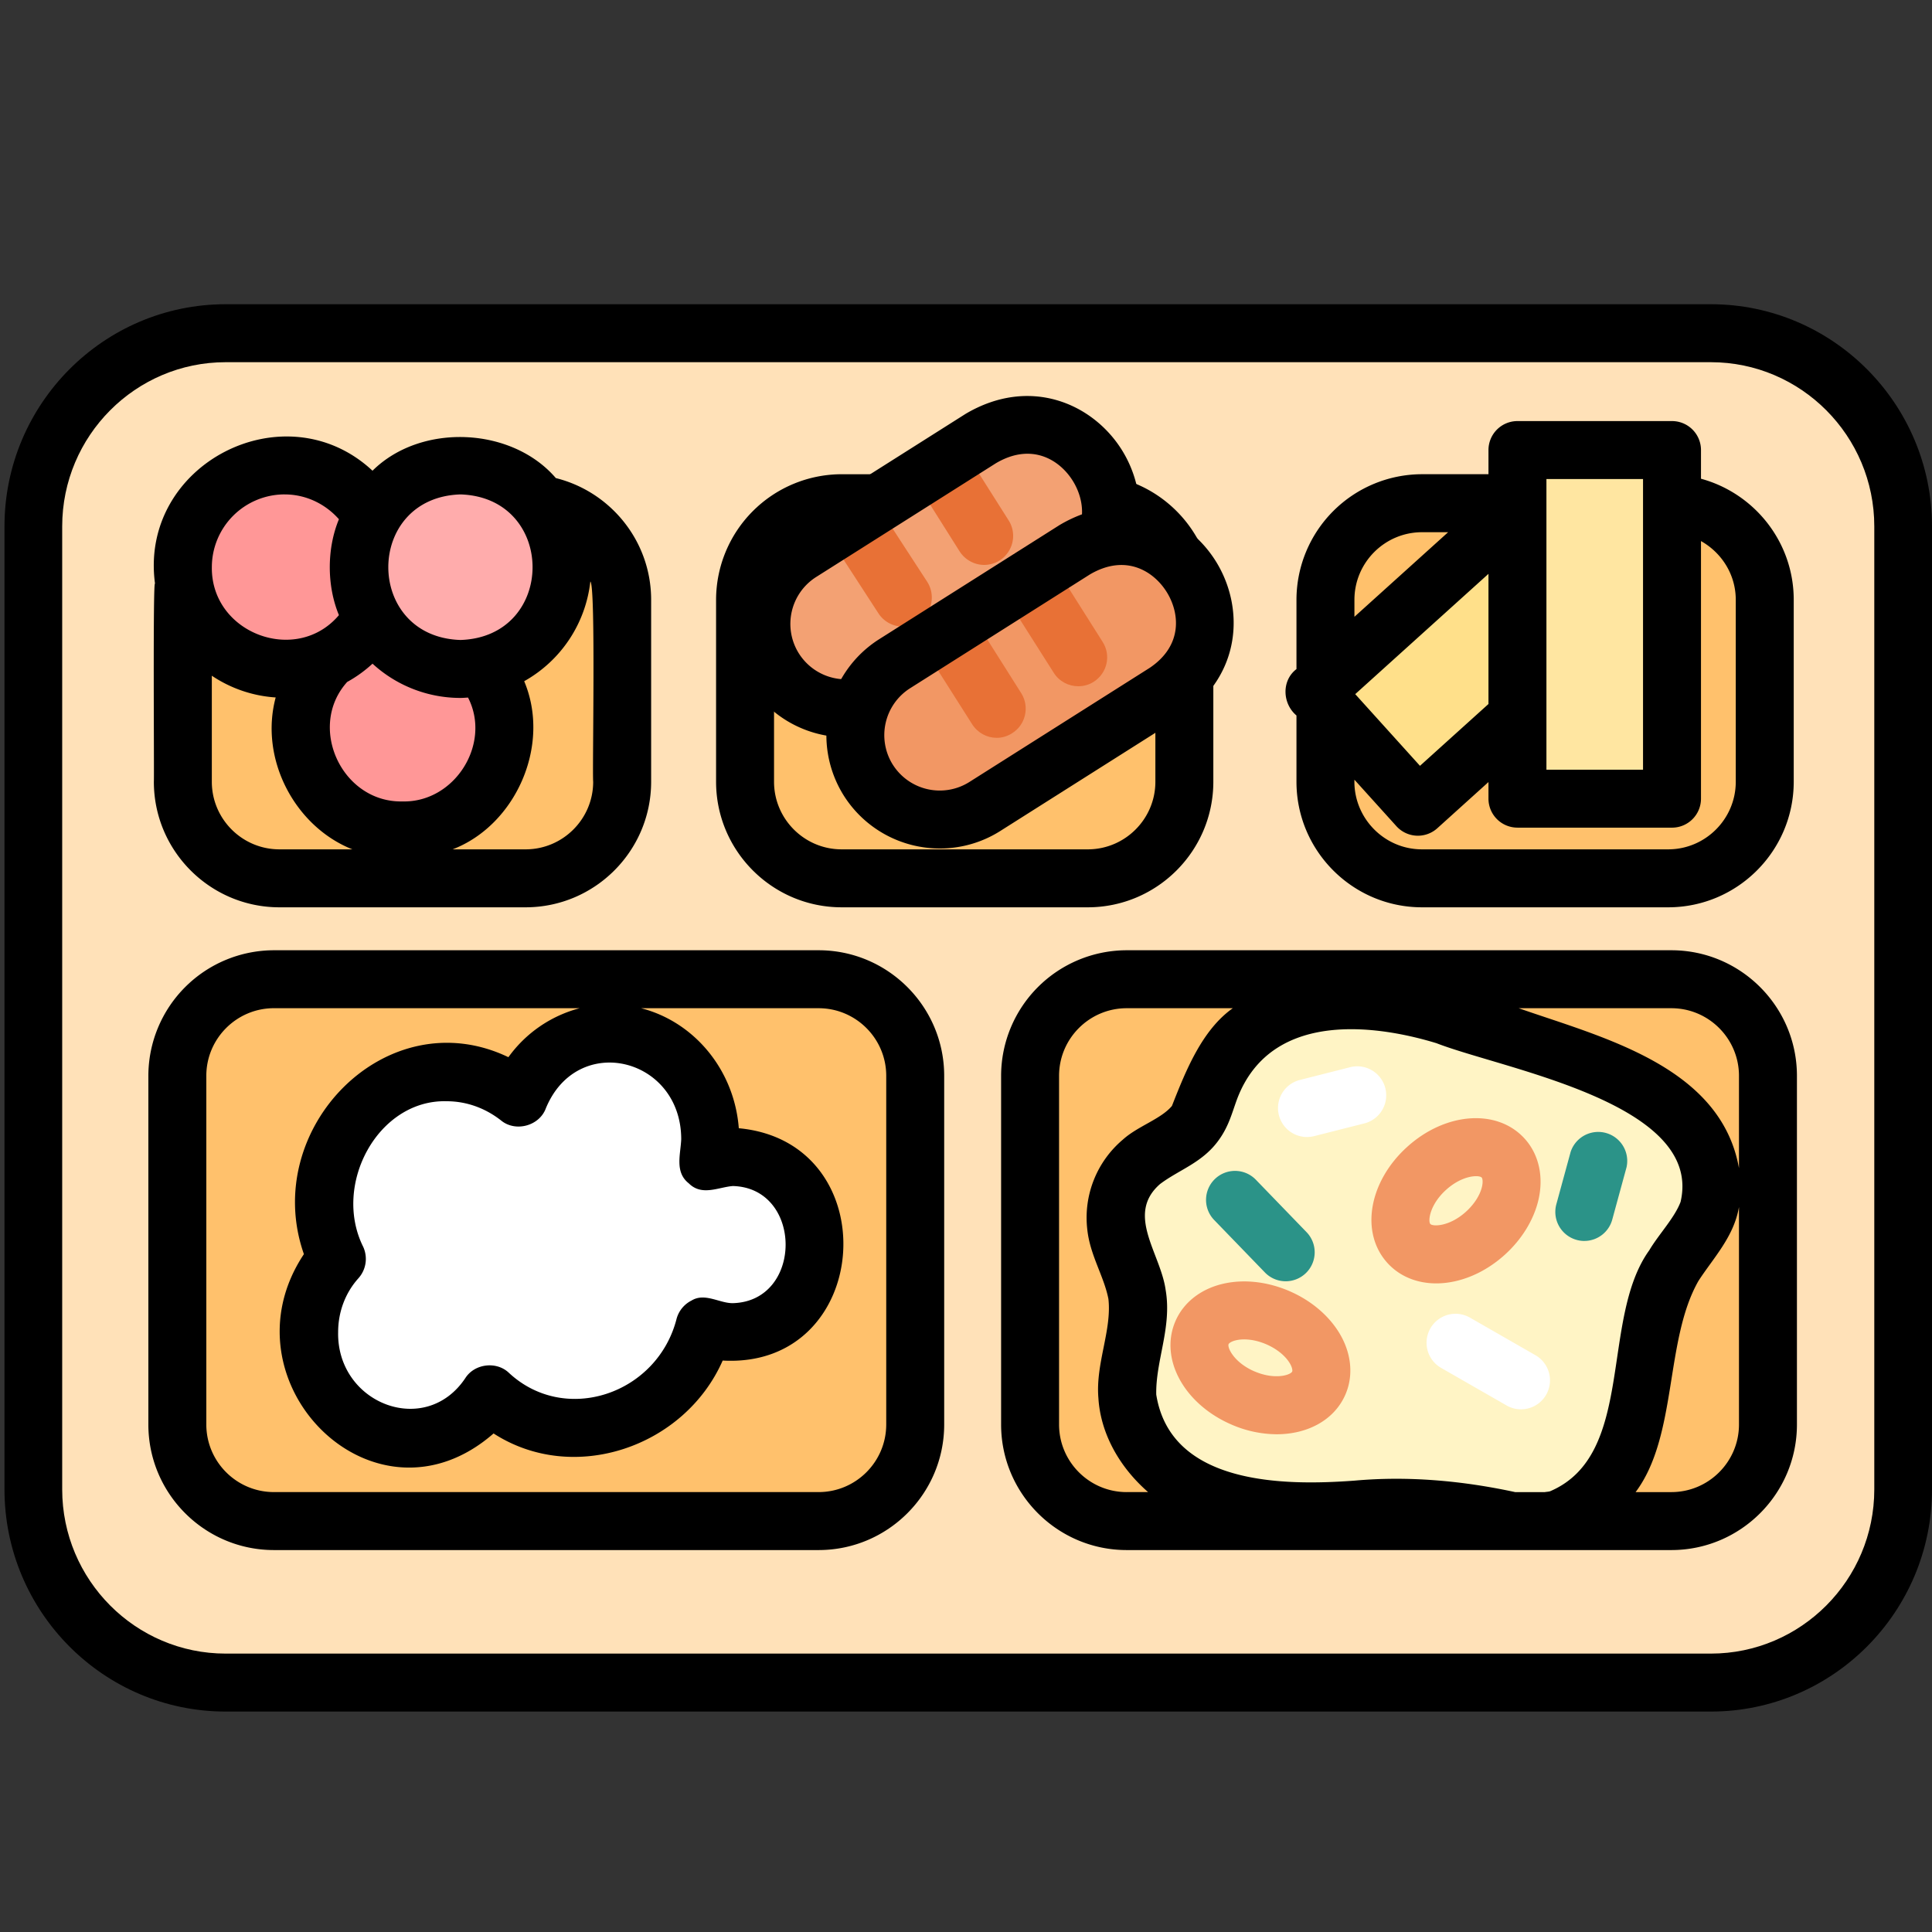 <svg xmlns="http://www.w3.org/2000/svg" version="1.1" xmlns:xlink="http://www.w3.org/1999/xlink" xmlns:svgjs="http://svgjs.com/svgjs" width="512" height="512" x="0" y="0" viewBox="0 0 100 100" style="enable-background:new 0 0 512 512" xml:space="preserve" class=""><rect x="0" y="0" width="100" height="100" fill="#333333" stroke="none"/><g><path fill="#ffe1b8" d="M98.805 28.558v49.84c0 5.5-4.5 10-10 10h-76.77c-5.5 0-10-4.5-10-10v-49.84c0-5.5 4.5-10 10-10h76.77c5.5 0 10 4.5 10 10z" data-original="#e2e2e2" class=""></path><g fill="#bebebe"><rect width="38.19" height="28.05" x="9.485" y="51.988" rx="5" fill="#ffc16c" data-original="#bebebe" class=""></rect><rect width="38.19" height="28.05" x="53.625" y="51.988" rx="5" fill="#ffc16c" data-original="#bebebe" class=""></rect><rect width="22.73" height="19.41" x="68.915" y="27.358" rx="5" fill="#ffc16c" data-original="#bebebe" class=""></rect><rect width="22.74" height="19.41" x="38.865" y="27.358" rx="5" fill="#ffc16c" data-original="#bebebe" class=""></rect><rect width="22.74" height="19.41" x="9.765" y="27.358" rx="5" fill="#ffc16c" data-original="#bebebe" class=""></rect></g><path d="M43.564 46.962h12.738c3.584 0 6.5-2.916 6.5-6.5v-9.416c0-3.584-2.916-6.5-6.5-6.5H43.564a6.508 6.508 0 0 0-6.5 6.5v9.416c0 3.584 2.916 6.5 6.5 6.5zm-3.5-15.916c0-1.93 1.57-3.5 3.5-3.5h12.738c1.93 0 3.5 1.57 3.5 3.5v9.416c0 1.93-1.57 3.5-3.5 3.5H43.564c-1.93 0-3.5-1.57-3.5-3.5z" fill="#000000" data-original="#000000" class=""></path><path fill="#fff4c5" d="M62.623 56.369c-.224.595-.375 1.232-.746 1.749-.674.94-1.907 1.276-2.795 2.017-.952.795-1.464 2.086-1.316 3.317s.894 2.321 1.087 3.546c.277 1.753-.61 3.505-.502 5.276.136 2.23 1.877 4.121 3.921 5.022s4.35.98 6.583.899 4.483-.306 6.69.04c1.695.266 3.431.864 5.083.401 2.43-.681 3.687-3.37 4.164-5.848s.526-5.138 1.85-7.286c.579-.939 1.389-1.752 1.758-2.792.583-1.642-.095-3.529-1.288-4.8s-2.818-2.037-4.436-2.686c-2.574-1.034-5.23-1.848-7.882-2.661-4.505-1.381-10.197-1.449-12.171 3.807z" data-original="#fff4c5" class=""></path><path fill="#ffffff" d="M37.936 59.889c-.454 0-.883.096-1.293.235.076-.375.118-.763.118-1.161 0-3.029-2.309-5.485-5.157-5.485-2.131 0-3.959 1.375-4.745 3.335-1.048-.821-2.34-1.313-3.742-1.313-3.492 0-6.323 3.011-6.323 6.725a7.03 7.03 0 0 0 .641 2.936 5.651 5.651 0 0 0-1.434 3.789c0 3.029 2.309 5.485 5.157 5.485 1.717 0 3.234-.896 4.171-2.269 1.21 1.091 2.774 1.751 4.485 1.751 3.141 0 5.792-2.218 6.651-5.261.46.181.951.294 1.47.294 2.353 0 4.26-2.028 4.26-4.531s-1.907-4.531-4.26-4.531z" data-original="#ffffff" class=""></path><circle cx="20.834" cy="37.714" r="5.267" fill="#ff9797" data-original="#ff9797"></circle><circle cx="14.732" cy="29.357" r="5.267" fill="#ff9797" data-original="#ff9797"></circle><circle cx="23.833" cy="29.357" r="5.267" fill="#ffacac" data-original="#ffacac" class=""></circle><path fill="#ffe08a" d="m68.01 35.826 10.4-9.39 5.36 5.936-10.4 9.39z" data-original="#ffe08a" class=""></path><path fill="#ffe6a1" d="M78.544 23.295h8v18.043h-8z" data-original="#ffe6a1" class=""></path><path fill="#f3a173" d="m55.46 29.55-9.34 5.91c-2.04 1.29-4.74.68-6.03-1.36s-.69-4.74 1.35-6.03l1.16-.74 2.54-1.6 1.97-1.25 2.53-1.6 1.14-.72c4.98-2.94 9.47 4.15 4.68 7.39z" data-original="#f3a173"></path><path fill="#e87136" d="M51.74 29.01c-.24.15-.52.23-.8.23-.49 0-.98-.25-1.27-.7l-2.56-4.06 2.53-1.6 2.57 4.06c.44.7.23 1.62-.47 2.07zM47.54 32.19a1.5 1.5 0 0 1-2.07-.44l-2.87-4.42 2.54-1.6 2.85 4.38c.45.7.25 1.63-.45 2.08z" data-original="#e87136"></path><path fill="#2b9388" d="M66.548 66.318c-.393 0-.784-.153-1.078-.457l-2.618-2.707a1.5 1.5 0 1 1 2.156-2.086l2.618 2.707a1.5 1.5 0 0 1-1.078 2.543zM82.003 64.232a1.505 1.505 0 0 1-1.448-1.896l.739-2.707a1.502 1.502 0 0 1 2.895.79l-.739 2.707a1.501 1.501 0 0 1-1.446 1.105z" data-original="#2b9388"></path><path fill="#f29764" d="M74.34 66.428c-.983 0-1.888-.351-2.533-1.064-1.415-1.568-.96-4.207 1.034-6.006 1.994-1.801 4.665-1.984 6.079-.417.735.814.992 1.976.704 3.188-.245 1.026-.862 2.027-1.737 2.818-1.086.98-2.372 1.481-3.547 1.481zm2.062-5.549c-.35 0-.949.163-1.551.705-.858.775-.944 1.627-.817 1.769.126.14.984.142 1.842-.633.423-.382.726-.851.829-1.287.064-.27.027-.439-.012-.482-.038-.042-.142-.072-.292-.072zM66.08 74.237a5.937 5.937 0 0 1-2.328-.497c-2.468-1.062-3.748-3.412-2.914-5.352.433-1.007 1.381-1.726 2.603-1.969 1.035-.208 2.202-.063 3.286.403 1.084.465 1.99 1.214 2.554 2.107.663 1.053.795 2.236.361 3.244-.568 1.323-1.954 2.064-3.561 2.064zm-1.144-3.253c1.065.457 1.874.18 1.948.005.022-.053.004-.226-.145-.46-.238-.378-.676-.725-1.199-.95-.524-.226-1.078-.305-1.516-.217-.272.054-.409.158-.432.211-.076.176.28.955 1.343 1.412z" data-original="#f29764" class=""></path><path fill="#ffffff" d="M78.727 72.946a1.49 1.49 0 0 1-.745-.199l-3.364-1.93a1.5 1.5 0 1 1 1.492-2.602l3.364 1.93a1.5 1.5 0 0 1-.747 2.801zM67.653 58.852a1.5 1.5 0 0 1-.368-2.955l2.646-.671a1.501 1.501 0 0 1 .738 2.908l-2.646.671a1.524 1.524 0 0 1-.37.046z" data-original="#ffffff" class=""></path><path d="M88.552 15.747H11.68c-6.312 0-11.448 5.159-11.448 11.5V77.09c0 6.341 5.136 11.5 11.448 11.5h76.872c6.312 0 11.448-5.159 11.448-11.5V27.247c0-6.341-5.136-11.5-11.448-11.5zm8.461 61.343c0 4.687-3.796 8.5-8.461 8.5H11.68c-4.665 0-8.461-3.813-8.461-8.5V27.247c0-4.687 3.796-8.5 8.461-8.5h76.872c4.665 0 8.461 3.813 8.461 8.5z" fill="#000000" data-original="#000000" class=""></path><path d="M42.371 49.185H14.179a6.508 6.508 0 0 0-6.5 6.5v18.046c0 3.584 2.916 6.5 6.5 6.5h28.192c3.584 0 6.5-2.916 6.5-6.5V55.685c0-3.584-2.916-6.5-6.5-6.5zm-6.718 12.066c.679.676 1.535.193 2.283.138 3.632.098 3.641 5.962 0 6.062-.684.012-1.448-.555-2.137-.138a1.498 1.498 0 0 0-.776.936c-.99 3.909-5.769 5.531-8.688 2.803-.641-.606-1.762-.471-2.243.268-2.07 3.12-6.664 1.328-6.59-2.37 0-1.044.372-2.034 1.049-2.786a1.502 1.502 0 0 0 .249-1.627c-1.61-3.231.772-7.635 4.317-7.537 1.013 0 1.987.344 2.817.994.747.618 1.98.286 2.317-.623 1.628-3.961 7.002-2.644 7.009 1.591-.032.786-.348 1.708.392 2.288zM45.871 73.73c0 1.93-1.57 3.5-3.5 3.5H14.179c-1.93 0-3.5-1.57-3.5-3.5V55.684c0-1.93 1.57-3.5 3.5-3.5h15.827a6.617 6.617 0 0 0-3.691 2.536c-6.29-3.019-12.862 3.694-10.585 10.194-4.38 6.585 3.64 14.68 9.817 9.281 4.134 2.673 9.879.719 11.859-3.773 7.794.434 8.547-11.304.834-12.025-.232-3.028-2.315-5.509-5.056-6.212h9.187c1.93 0 3.5 1.57 3.5 3.5v18.046zM86.509 49.185H58.317a6.508 6.508 0 0 0-6.5 6.5v18.046c0 3.584 2.916 6.5 6.5 6.5h28.192c3.584 0 6.5-2.916 6.5-6.5V55.685c0-3.584-2.916-6.5-6.5-6.5zm0 3c1.93 0 3.5 1.57 3.5 3.5v4.778c-.942-5.283-7.08-6.767-11.402-8.278zM58.317 77.231c-1.93 0-3.5-1.57-3.5-3.5V55.685c0-1.93 1.57-3.5 3.5-3.5h5.492c-1.592 1.127-2.43 3.227-3.15 5.058-.567.681-1.778 1.051-2.537 1.741a5.287 5.287 0 0 0-1.845 4.646c.14 1.343.859 2.408 1.094 3.602.183 1.626-.67 3.347-.518 5.133.111 1.817 1.073 3.558 2.572 4.865h-1.108zm21.905-.04c-.083.023-.174.024-.26.04h-1.539c-2.718-.588-5.531-.843-8.295-.595-3.672.276-9.536.23-10.281-4.453-.034-1.77.82-3.483.486-5.418-.264-1.902-2.087-3.909-.289-5.479.998-.753 2.209-1.104 3.051-2.293.514-.72.67-1.382.933-2.096 1.845-4.91 7.837-3.663 10.327-2.9 3.507 1.36 13.825 3.1 12.632 8.211-.308.826-1.14 1.693-1.621 2.507-2.568 3.569-.696 10.592-5.144 12.477zm9.787-3.46c0 1.93-1.57 3.5-3.5 3.5h-1.85c2.183-2.916 1.495-7.874 3.26-10.943.771-1.185 1.828-2.276 2.09-3.813v11.257zM14.465 46.962h12.738c3.584 0 6.5-2.916 6.5-6.5v-9.416c0-3.043-2.105-5.597-4.933-6.301-2.285-2.661-6.987-2.862-9.489-.381-4.53-4.225-12.097-.345-11.257 5.847-.116-.286-.039 10.097-.06 10.251 0 3.584 2.916 6.5 6.5 6.5zM30.557 30.1c.287.201.094 9.87.146 10.362 0 1.93-1.57 3.5-3.5 3.5h-3.775c3.257-1.254 5.105-5.377 3.704-8.703a6.777 6.777 0 0 0 3.424-5.159zm-6.724-4.509c4.978.158 4.976 7.376 0 7.534-4.979-.158-4.978-7.376 0-7.534zm0 10.534c.132 0 .262-.012.392-.02 1.23 2.394-.69 5.443-3.391 5.377-3.143.069-4.955-3.864-2.864-6.184a6.746 6.746 0 0 0 1.312-.946 6.73 6.73 0 0 0 4.551 1.773zm-9.102-10.534c1.123 0 2.121.504 2.812 1.285-.631 1.521-.631 3.442 0 4.963-2.195 2.598-6.619.95-6.578-2.482a3.77 3.77 0 0 1 3.767-3.767zm-.462 10.51c-.858 3.206 1.014 6.693 3.97 7.861h-3.775c-1.93 0-3.5-1.57-3.5-3.5v-5.487a6.712 6.712 0 0 0 3.305 1.125zM67.105 37.035v3.427c0 3.584 2.916 6.5 6.5 6.5h12.738c3.584 0 6.5-2.916 6.5-6.5v-9.416c0-2.995-2.039-5.516-4.8-6.267v-1.484a1.5 1.5 0 0 0-1.5-1.5h-8a1.5 1.5 0 0 0-1.5 1.5v1.25h-3.438a6.508 6.508 0 0 0-6.5 6.5v3.587c-.782.596-.73 1.786 0 2.402zm12.938-12.239h5v15.043h-5zm-1.5 18.043h8a1.5 1.5 0 0 0 1.5-1.5V28.006c1.068.6 1.8 1.73 1.8 3.04v9.416c0 1.93-1.57 3.5-3.5 3.5H73.605c-1.968.003-3.557-1.64-3.5-3.605l2.172 2.405a1.5 1.5 0 0 0 2.118.108l2.648-2.391v.859a1.5 1.5 0 0 0 1.5 1.5zm-8.396-6.911 6.896-6.226v6.737l-3.545 3.2-3.352-3.711zm-.042-4.881c0-1.93 1.57-3.5 3.5-3.5h1.35l-4.85 4.378zM43.788 38.161a5.875 5.875 0 0 1-4.97-2.729 5.878 5.878 0 0 1 1.822-8.1l9.342-5.912c3.311-1.956 6.555-.548 8.067 1.842s1.397 5.923-1.75 8.054l-9.382 5.938a5.835 5.835 0 0 1-3.13.909zm-2.435-4.334a2.872 2.872 0 0 0 3.96.89l9.344-5.912c1.721-1.166 1.544-2.855.857-3.939-.687-1.085-2.137-1.97-3.968-.888l-9.303 5.888a2.875 2.875 0 0 0-.891 3.96z" fill="#000000" data-original="#000000" class=""></path><path fill="#f29764" d="m60.32 35.83-9.34 5.91c-2.04 1.29-4.74.69-6.03-1.35s-.69-4.74 1.35-6.03l1.45-.92 2.55-1.61 1.67-1.06 2.53-1.61h.01l1.14-.72c4.97-2.93 9.46 4.15 4.67 7.39z" data-original="#f29764" class=""></path><path fill="#e87136" d="M56.61 35.29c-.25.16-.53.23-.8.23-.5 0-.99-.25-1.27-.7l-2.57-4.05 2.53-1.61h.01v.01l2.56 4.05c.45.7.24 1.62-.46 2.07zM52.39 37.95c-.25.16-.52.24-.8.24-.5 0-.98-.25-1.27-.7l-2.57-4.05 2.55-1.61 2.56 4.05c.44.7.23 1.63-.47 2.07z" data-original="#e87136"></path><path d="M48.651 43.917a5.875 5.875 0 0 1-4.971-2.729 5.879 5.879 0 0 1 1.822-8.1l9.342-5.912c3.308-1.956 6.554-.549 8.066 1.842 1.513 2.39 1.397 5.923-1.75 8.053l-9.381 5.938a5.835 5.835 0 0 1-3.129.908zm-2.436-4.333a2.874 2.874 0 0 0 3.961.891l9.342-5.913c1.721-1.166 1.544-2.855.858-3.939-.687-1.084-2.137-1.968-3.968-.887l-9.303 5.888a2.875 2.875 0 0 0-.891 3.96z" fill="#000000" data-original="#000000" class=""></path></g></svg>